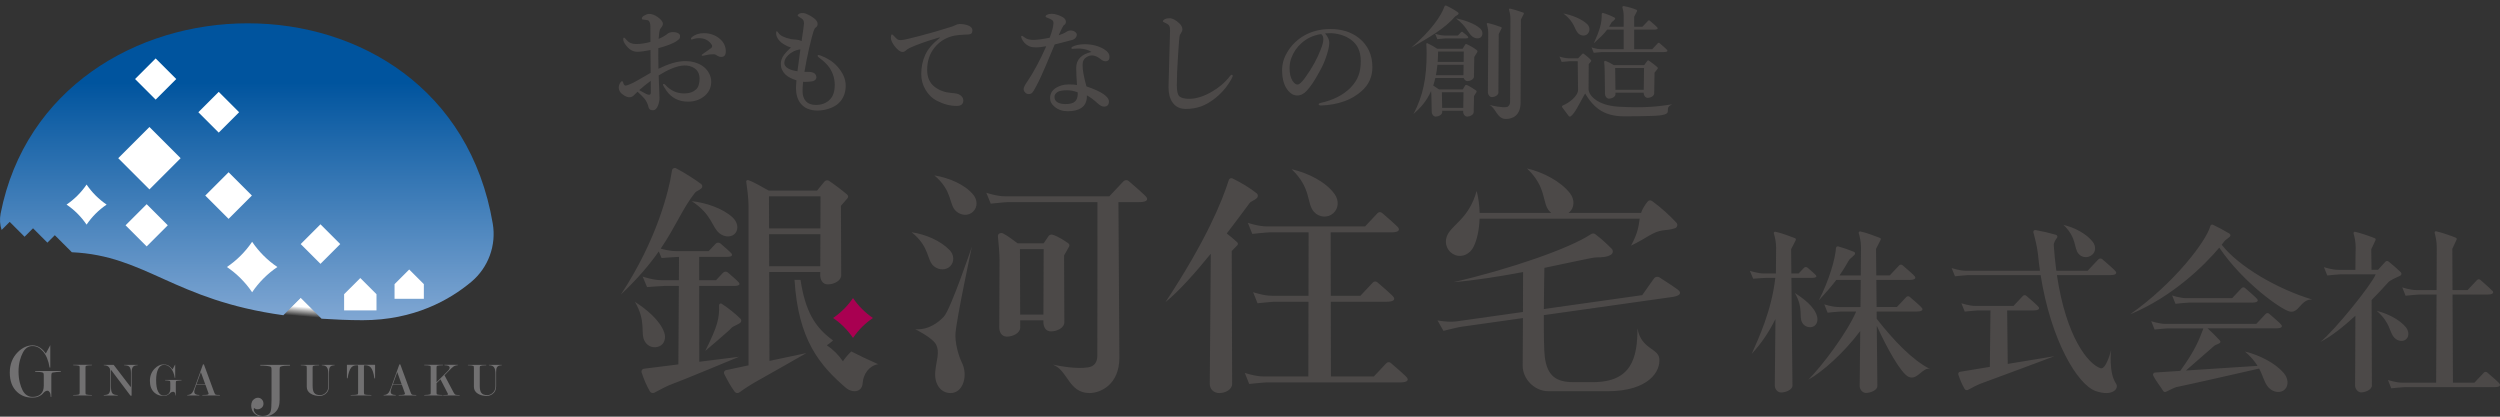 <?xml version="1.0" encoding="UTF-8"?><svg id="a" xmlns="http://www.w3.org/2000/svg" xmlns:xlink="http://www.w3.org/1999/xlink" viewBox="0 0 1200 200"><rect x="0" y="0" width="1200" height="200" fill="#333333" stroke="none"/><defs><style>.k{fill:#a90051;}.l{fill:#fff;}.m{fill:url(#j);}.n{fill:url(#i);}.o{fill:#4c4948;}.p{fill:#717071;}</style><linearGradient id="i" x1="145.226" y1="151.876" x2="146.027" y2="142.72" gradientUnits="userSpaceOnUse"><stop offset="0" stop-color="#fff" stop-opacity="0"/><stop offset=".5" stop-color="#fff"/></linearGradient><linearGradient id="j" x1="118.474" y1="153.693" x2="118.474" y2="11.192" gradientUnits="userSpaceOnUse"><stop offset="0" stop-color="#80a7d3"/><stop offset=".8" stop-color="#00549e"/></linearGradient></defs><g id="b"><g id="c"><g id="d"><path class="o" d="M870.294,156.779c2.08-.946,2.361-3.189,1.862-5.025-1.249-4.597-6.521-8.494-10.622-11.117,4.298,7.427,1.785,11.204,3.561,14.318,1.145,2.008,3.71,2.501,5.199,1.824ZM1013.33,168.058s-2.383,9.531-5.046,8.69c-5.861-1.851-16.527-14.763-20.959-44.693,13.485,0,25.056,0,25.505,0,2.154,0,3.485-.507,2.727-1.73-.46-.743-4.546-4.271-6.472-5.915-.559-.477-1.39-.428-1.893.106l-5.132,5.448h-15.031c-.512-3.797-.925-7.854-1.218-12.186-.085-1.251.826-2.684,1.55-3.629.393-.513.142-1.266-.479-1.444-3.271-.935-6.541-1.708-9.811-2.28-.665-.116-1.225.504-1.043,1.154.64,2.291,1.854,6.962,2.214,10.614.261,2.653.58,5.243.947,7.77h-35.544c-3.082,0-6.856-1.299-6.856-1.299l1.599,3.948s5.351-.561,6.27-.561c.401,0,17.752,0,34.847,0,4.994,31.562,17.736,52.57,26.382,55.626,8.185,2.893,11.368-1.261,9.826-3.504-3.641-5.295-2.383-16.119-2.383-16.119ZM963.437,149.009c6.152,0,12.1,0,12.628,0,1.957,0,3.166-.524,2.477-1.634-.422-.681-4.203-3.944-5.931-5.417-.48-.409-1.192-.366-1.624.093l-4.526,4.805h-18.129c-3.082,0-6.857-1.299-6.857-1.299l1.599,4.012s5.351-.561,6.27-.561c.254,0,2.727,0,6.075,0l-.291,27.089-14.289,2.361c-.624.078-1.037.712-.845,1.31.79,2.468,1.784,4.776,3.012,6.903.334.578,1.076.773,1.661.452,1.611-.884,4.703-2.532,6.428-3.12,2.861-.977,35.042-13.029,35.042-13.029l-22.425,3.705-.275-25.67ZM900.818,153.037l-.034-3.514c9.201,0,18.752,0,19.323,0,1.957,0,3.166-.524,2.477-1.634-.422-.681-4.203-3.944-5.93-5.417-.48-.409-1.192-.366-1.624.093l-4.526,4.805h-9.741l-.127-13.016c8.137,0,15.548,0,16.035,0,1.957,0,3.166-.524,2.477-1.634-.422-.681-4.203-3.944-5.93-5.417-.48-.409-1.192-.366-1.624.093l-4.526,4.805h-6.452l-.124-12.731,2.232-4.394c.165-.345,0-.763-.361-.896-2.837-1.052-6.334-2.45-9.399-3.098-.491-.104-.919.359-.765.834.435,1.339,1.088,4.073,1.088,6.759,0,1.082-.046,6.368-.113,13.526h-10.206c1.479-2.142,2.927-4.486,4.616-7.436.301-.526,1.717-1.531,2.648-2.55.394-.431.215-1.135-.327-1.353-2.591-1.042-5.115-1.917-7.559-2.59-.513-.141-1.025.233-1.066.765-.411,5.383-3.14,15.07-8.256,25.162,3.638-3.979,6.15-6.84,8.397-9.845,2.629,0,6.972,0,11.733,0-.038,3.99-.081,8.445-.126,13.016h-10.513c-3.082,0-6.858-1.299-6.858-1.299l1.6,4.011s5.351-.561,6.27-.561c.238,0,3.246,0,7.441,0-4.499,10.401-16.333,26.021-22.937,32.714,6.511-3.653,16.622-12.376,24.882-23.336-.14,14.068-.267,26.399-.267,26.399,0,1.556,1.28,3.306,3.044,3.306,1.95,0,5.443-1.199,5.443-3.303l-.281-28.931c4.75,10.421,11.499,22.769,15.317,24.527,4.158,1.916,6.932-5.085,10.279-3.738-8.63-4.443-17.338-13.576-25.628-24.124ZM997.814,121.937c1.649,1.824,4.319,1.963,6.278.477,1.985-1.507,1.972-4.326.477-6.278-3.003-3.919-8.798-6.952-14.091-8.172,6.611,6.296,4.801,11.168,7.336,13.973ZM869.884,133.366c1.438,0,2.326-.338,1.82-1.154-.288-.465-2.705-2.566-4.065-3.73-.517-.442-1.284-.396-1.751.1l-2.538,2.695h-3.493l-.114-11.661,2.232-4.393c.165-.345,0-.763-.361-.896-2.837-1.051-6.334-2.449-9.399-3.097-.491-.104-.919.359-.765.833.436,1.339,1.088,4.072,1.088,6.757,0,1.03-.042,5.85-.104,12.457h-5.649c-3.082,0-6.857-1.299-6.857-1.299l1.599,3.798s5.351-.411,6.27-.411c.202,0,1.939,0,4.357,0-1.792,15.81-7.969,28.823-11.318,36.461,4.414-4.784,8.043-10.001,11.385-16.686-.161,16.18-.324,31.952-.324,31.952,0,1.556,1.28,3.305,3.045,3.305,1.95,0,5.443-1.199,5.443-3.302l-.506-51.73c4.998,0,9.711,0,10.006,0ZM1199.805,184.195c-.422-.681-4.203-3.944-5.93-5.417-.48-.409-1.192-.366-1.624.093l-4.526,4.805h-10.318l-.192-42.29c8.088,0,16.267,0,16.823,0,1.957,0,3.166-.524,2.477-1.634-.175-.282-3.872-3.661-5.93-5.417-.48-.409-1.192-.366-1.624.093l-4.526,4.805h-7.229l-.09-19.834,2.058-4.394c.152-.345,0-.763-.333-.896-2.616-1.052-6.669-2.45-9.495-3.098-.453-.104-.847.359-.705.834.401,1.339,1.003,4.073,1.003,6.759,0,1.425-.037,10.055-.084,20.63h-9.618c-3.082,0-6.857-1.299-6.857-1.299l1.599,4.011s5.351-.561,6.27-.561c.276,0,3.87,0,8.596,0-.077,16.932-.176,37.766-.197,42.29h-16.294c-3.082,0-6.857-1.299-6.857-1.299l1.599,4.011s5.351-.561,6.27-.561c.833,0,42.154,0,43.257,0,1.957,0,3.166-.524,2.477-1.634ZM1155.07,162.712c1.395-1.402,1.227-3.873-.334-5.733-3.217-3.833-8.969-6.546-13.906-7.77,6.817,5.898,5.877,10.252,8.516,12.939,1.712,1.744,4.282,2.014,5.724.564ZM1146.474,135.378c.695-.776,3.767-2.213,5.605-3.029.666-.296.831-1.175.305-1.679-1.84-1.761-3.784-3.472-5.838-5.129-.479-.387-1.184-.331-1.598.124l-3.508,3.852h-3.104l-.131-9.872,2.057-4.394c.152-.345,0-.763-.333-.896-2.616-1.052-6.669-2.45-9.495-3.098-.453-.104-.847.359-.705.833.401,1.339,1.003,4.073,1.003,6.759,0,1.227-.133,3.347-.146,10.668h-8.236c-3.083,0-6.857-1.299-6.857-1.299l1.599,4.011s5.351-.561,6.27-.561c.504,0,16.976,0,16.976,0-1.993,5.039-19.879,27.146-26.517,32.41,4.966-2.425,10.977-7.214,16.762-12.521-.019,16.505-.145,33.484-.145,33.484,0,1.556,1.299,3.306,2.926,3.306,1.797,0,5.137-1.199,5.137-3.303l-.134-41.03c3.055-3.108,5.838-6.105,8.108-8.638ZM1081.037,145.262c1.957,0,3.166-.524,2.477-1.634-.422-.681-4.203-3.944-5.931-5.417-.48-.409-1.192-.366-1.624.093l-4.526,4.805h-21.952c-3.082,0-6.857-1.299-6.857-1.299l1.599,4.011s5.351-.561,6.27-.561c.833,0,29.439,0,30.542,0ZM1066.407,117.466c.515-.639.975-1.228,1.363-1.745.36-.48,1.631-1.262,2.548-2.144.429-.413.351-1.126-.159-1.433-2.54-1.528-5.184-2.944-7.918-4.264-.518-.25-1.125.046-1.273.602-1.92,7.212-17.331,27.536-38.565,42.43,20.616-8.529,35.874-23.744,42.856-32.051,11.435,16.871,29.532,29.568,33.649,30.634,4.636,1.199,5.347-6.034,10.973-5.72-17.17-5.172-35.448-16.026-43.475-26.309ZM1077.584,168.726c2.894,2.504,4.748,4.801,6.044,6.886l-34.378,2.235c5.144-4.454,11.358-9.85,13.626-11.885.528-.473,1.656-.654,2.629-1.335.358-.251.398-.768.107-1.093-1.574-1.758-3.996-4.183-5.999-5.919,14.615,0,32.361,0,33.012,0,1.957,0,3.166-.524,2.477-1.634-.422-.681-4.203-3.944-5.93-5.417-.48-.409-1.192-.366-1.624.093l-4.526,4.805h-43.566c-3.082,0-6.857-1.299-6.857-1.299l1.599,4.012s5.351-.561,6.27-.561c.319,0,7.886,0,17.162,0-1.757,4.761-3.727,10.276-11.116,20.41l-12.084.786c-.743.049-1.204.834-.876,1.502,1.16,2.361,3.482,5.225,4.792,7.352.276.449.837.615,1.316.394,1.668-.767,4.218-2.095,4.923-2.239,7.253-1.48,30.458-6.77,39.798-8.906,2.11,3.903,2.469,6.991,4.661,9.223,2.304,2.346,5.763,2.71,7.703.759,1.877-1.887,1.651-5.212-.45-7.715-4.329-5.157-12.069-8.808-18.712-10.455Z"/><path class="o" d="M448.482,84.194c8.984,7.511,6.818,14.113,10.548,17.277,2.405,2.04,5.821,2.295,8.075.09,2.255-2.205,2.086-5.634.09-8.075-4.113-5.032-11.838-8.169-18.714-9.292ZM369.217,130.56h24.508l-.005,1.565c0,1.972.963,4.374,3.625,4.374,2.941,0,6.434-1.71,6.434-4.374l-.132-33.344,3.099-3.572c.52-.543.462-1.316-.121-1.817-2.512-2.159-5.799-4.642-8.682-6.592-.659-.446-1.54-.323-2.163.3l-3.597,4.385h-23.161c-2.962-1.469-6.163-3.706-9.797-4.997-.526-.187-1.109.164-1.042.637.314,2.2,1.121,7.775,1.121,11.809,0,4.702,0,64.001,0,76.429-5.669,1.205-10.129,2.156-10.777,2.302-.934.21-1.26,1.129-.88,1.875,1.409,2.764,3.105,5.966,5.014,8.501.537.712,1.561.832,2.272.294,2.214-1.674,6.128-4.154,8.427-5.401,2.868-1.556,23.722-13.465,23.722-13.465,0,0-8.63,1.829-17.733,3.761l-.131-42.67ZM369.105,94.254h24.742l-.052,15.387h-24.643l-.047-15.387ZM369.161,112.407h24.625l-.052,15.387h-24.525l-.047-15.387ZM316.374,166.265c2.613-1.062,3.374-4.054,2.465-6.653-2.082-5.954-8.634-11.248-14.065-14.721,5.691,9.835,2.363,14.836,4.716,18.96,1.517,2.659,4.45,3.404,6.884,2.415ZM466.505,118.438s-10.205,30.098-13.44,33.53c-6.878,7.301-13.766,6.021-13.766,6.021,0,0,8.245,4.146,9.905,7.208,2.152,3.967.064,8.046-.306,13.591-.376,5.638,2.663,9.881,7.391,9.881,6.107,0,8.447-8.58,5.422-14.605-1.763-3.511-3.384-9.877-3.078-14.042.541-7.375,7.873-41.584,7.873-41.584ZM448.348,127.848c2.384,1.915,5.764,1.924,7.737-.044,2.113-2.108,1.892-5.535-.232-7.734-4.426-4.579-11.659-7.631-18.288-8.595,8.9,7.047,7.086,13.403,10.783,16.373ZM404.591,173.424c-2.05-3.028-4.665-5.642-7.692-7.692,1.042-.706,2.031-1.482,2.969-2.315-8.905-6.417-13.347-14.234-15.616-29.095h-2.879c1.759,28.98,12.257,41.131,24.528,51.729,3.208,2.771,7.875,2.333,8.166-2.139.285-4.366,3.16-8.409,7.444-9.102-4.879-2.186-9.151-4.163-12.894-6.119-1.504,1.427-2.859,3.011-4.026,4.734ZM698.418,122.398c3.553,1.367,7.231-.541,8.908-3.958,1.786-3.64,2.705-8.507,2.872-13.48h76.851c-.492,3.066-.6,6.415-4.145,12.94,8.17-3.975,10.534-6.73,15.354-7.334,1.203-.151,3.791-.271,5.818-1.058,1.066-.414,1.372-1.804.593-2.641-3.331-3.58-7.28-7.158-11.715-10.409-.664-.487-1.602-.336-2.112.31-1.721,2.18-2.614,3.873-3.14,5.425h-34.848c.04-.03.083-.055.123-.085,2.92-2.217,2.902-6.365.701-9.237-4.418-5.766-12.944-10.228-20.731-12.023,9.727,9.263,7.063,16.431,10.793,20.558.265.294.551.552.849.786h-34.377c-.082-3.729-.575-7.4-1.435-10.542-3.731,13.633-12.211,16.197-14.318,21.839-1.332,3.566.405,7.541,3.958,8.908ZM630.727,101.699c2.425,2.696,6.531,3.048,9.203.699,2.706-2.38,2.795-6.27.699-9.203-4.319-6.042-12.897-10.19-20.655-11.979,9.691,9.229,7.015,16.326,10.753,20.482ZM345.172,146.461c.134,6.274-.559,9.757-6.635,21.964,0,0,11.792-9.972,12.563-11,.56-.747,2.641-1.388,4.115-2.391.69-.47.823-1.444.227-2.029-2.567-2.524-5.579-4.931-9.042-7.221-.526-.348-1.243.046-1.229.677ZM335.658,173.651l-.045-36.394c8.157,0,16.315,0,16.733,0,1.904,0,3.08-.448,2.41-1.528-.382-.616-3.582-3.397-5.382-4.939-.684-.586-1.7-.524-2.318.132l-3.361,3.568h-8.085l-.014-11.178c6.04,0,12.729,0,13.189,0,1.899,0,3.072-.447,2.404-1.525-.38-.614-3.57-3.386-5.367-4.924-.684-.586-1.7-.524-2.318.132l-3.344,3.55h-15.651c-2.593,0-5.554-.694-7.371-1.2,7.322-10.762,10.441-19.23,16.422-26.791.687-.868,1.954-1.093,3.119-2.159.618-.566.544-1.579-.131-2.077-3.376-2.492-8.213-5.532-12.023-7.529-.817-.428-1.829.086-1.964.999-1.487,10.049-7.411,33.633-24.534,59.579,8.26-7.78,13.916-14.594,18.185-20.683l1.335,3.171s7.086-.544,8.302-.544h.077l-.068,11.179h-8.309c-4.081,0-9.079-1.719-9.079-1.719l2.118,5.03s7.086-.544,8.302-.544c.276,0,3.078,0,6.952,0l-.23,37.656-16.535,2.077c-.826.104-1.373.942-1.119,1.735,1.046,3.267,2.363,6.325,3.988,9.141.442.766,1.425,1.024,2.2.599,2.133-1.171,6.228-3.352,8.512-4.132,3.789-1.294,32.079-13.079,32.079-13.079l-19.078,2.397ZM345.445,112.058c2.549,1.993,5.971,1.903,7.612-.25,1.588-2.082.94-5.297-1.431-7.469-4.887-4.474-12.907-7.04-19.6-7.792,9.97,6.562,9.49,12.44,13.419,15.511ZM510.889,154.701l-.132-32.107,2.343-4.111c.398-.575.258-1.318-.361-1.736-2.216-1.497-4.735-3.213-7.441-4.069-.742-.234-1.582.038-1.978.611l-2.352,3.514h-12.495c-2.259-1.618-4.504-3.467-6.972-4.734-1.152-.592-2.625.149-2.515,1.273.298,3.048.789,8.15.789,11.596,0,4.046-.132,32.267-.132,32.267,0,1.972.963,4.374,3.625,4.374,2.941,0,6.434-1.71,6.434-4.374l-.011-3.432h11.144l-.003.927c0,1.972.963,4.374,3.625,4.374,2.941,0,6.434-1.71,6.434-4.374ZM500.844,151.008h-11.163l-.105-31.439h11.381l-.113,31.439ZM588.838,112.082c4.054-5.266,7.801-10.312,10.919-14.541.738-1.001,2.194-1.227,3.502-2.425.691-.633.7-1.742-.034-2.323-3.428-2.716-7.567-5.179-11.636-7.149-.698-.338-1.525.035-1.76.774-3.227,10.16-10.789,28.891-30.385,58.586,6.515-5.298,14.301-14.053,21.739-23.22l-.496,62.511c0,2.483,1.908,4.374,4.57,4.374,2.941,0,6.17-1.707,6.17-4.372l-.199-63.789,2.704-2.817c.414-.44.333-1.032-.121-1.457-1.873-1.754-3.7-3.201-4.972-4.152ZM541.77,86.89c-.74-.631-1.84-.567-2.506.141l-6.795,7.214h-49.962c-4.081,0-9.079-1.72-9.079-1.72l2.118,5.228s7.086-.742,8.302-.742c.657,0,24.752,0,42.926,0,0,11.489-.008,70.94-.066,73.993-.062,3.278-1.854,4.912-4.334,5.318-5.678.929-13.218-.551-17.066-1.311,7.319,2.603,7.495,13.658,17.683,13.658,5.083,0,14.306-3.891,14.306-17.003,0-3.349-.378-63.131-.451-74.654,5.661,0,9.533,0,9.884,0,2.853,0,4.614-.671,3.611-2.29-.61-.983-6.02-5.656-8.57-7.832ZM796.55,133.157c-.883-.561-2.05-.329-2.653.525l-5.641,7.988c-8.492,1.202-28.374,4.009-47.206,6.667.057-9.373.228-18.225.259-19.763,13.098-2.672,23.14-5.043,25.003-5.03,2.403.017,5.162-.118,7.014-1.326.954-.622,1.108-1.976.31-2.789-2.569-2.615-5.187-4.976-7.87-6.999-.61-.46-1.442-.475-2.074-.047-10.004,6.786-39.035,16.832-66.01,23.051,10.668-.885,22.544-2.804,33.393-4.848-.009,3.637-.027,11.213-.054,19.166-16.772,2.367-30.696,4.332-31.782,4.485-4.041.572-9.231-.43-9.231-.43l2.848,5.004s6.912-1.728,8.116-1.898c.401-.057,13.429-1.896,30.039-4.242-.035,9.984-.08,19.878-.13,22.736-.11,6.32,5.541,12.376,12.376,12.376h28.289c19.937,0,25.637-9.632,24.908-15.772-.585-4.93-8.749-4.436-10.474-14.416,0,14.169-2.801,25.83-21.363,25.83h-9.401c-8.225,0-12.487-2.961-13.706-11.92-.412-3.03-.504-11.562-.476-20.249,28.142-3.974,60.919-8.602,61.746-8.719,2.824-.4,4.456-1.435,3.236-2.898-.731-.876-6.593-4.654-9.468-6.481ZM667.591,174.219c-.635-.542-1.578-.485-2.15.123l-5.993,6.363h-20.604l-.066-35.885c13.089,0,26.189,0,26.917,0,2.591,0,4.192-.694,3.28-2.164-.559-.902-5.566-5.222-7.853-7.173-.635-.542-1.578-.485-2.15.123l-5.993,6.363h-14.206l-.056-30.445c14.26,0,28.507,0,29.234,0,2.591,0,4.192-.693,3.28-2.164-.559-.902-5.566-5.222-7.853-7.172-.635-.542-1.578-.485-2.15.123l-5.993,6.362h-47.187c-4.081,0-9.079-1.72-9.079-1.72l2.118,5.312s7.086-.742,8.302-.742c.408,0,8.603,0,18.741,0l-.056,30.445h-17.495c-4.081,0-9.079-1.72-9.079-1.72l2.118,5.312s7.086-.742,8.302-.742c.385,0,7.351,0,16.149,0l-.066,35.885h-21.433c-4.081,0-9.079-1.72-9.079-1.72l2.118,5.312s7.086-.742,8.302-.742c1.103,0,62.792,0,64.253,0,2.591,0,4.192-.694,3.28-2.164-.559-.902-5.566-5.222-7.853-7.173Z"/><path class="k" d="M399.876,152.636c3.766,2.55,7.017,5.801,9.567,9.567,2.55-3.766,5.801-7.017,9.567-9.567-3.766-2.55-7.017-5.801-9.567-9.567-2.55,3.766-5.801,7.017-9.567,9.567Z"/></g><path id="e" class="o" d="M393.72,26.607c-.431-.145-.711-.216-.837-.216-.288,0-.431.125-.431.377s.189.512.566.781c2.392,1.763,4.118,3.435,5.179,5.018,1.655,2.517,2.482,5.25,2.482,8.2,0,3.075-.756,5.395-2.266,6.959-1.708,1.761-3.974,2.643-6.797,2.643-2.122,0-3.74-.621-4.855-1.862-1.025-1.15-1.518-2.724-1.537-4.72-.013-1.309.093-2.864.271-4.542.236.024.478.057.701.064.97.033,2.672-.129,3.506-.243.833-.113,2.109-.637,2.158-1.916.027-.703-.299-1.41-.891-1.915-.662-.565-1.947-.763-3.344-.729-.209.005-.753.012-1.493-.011,1.263-7.902,3.489-16.79,4.325-19.381.323-1.007.674-1.637,1.051-1.889.63-.413.945-.98.945-1.699,0-.899-.512-1.771-1.537-2.617-.864-.684-1.798-1.276-2.805-1.78-1.133-.576-1.815-.809-2.617-.864-1.947-.134-2.674.921-2.643,1.214.031.293,2.132,1.42,2.509,1.888.396.451.537,1.09.566,1.916.014.405-.507,3.91-1.169,8.461-.744-.424-1.629-.618-2.175-.667-.679-.06-2.167-.179-2.671-.269-3.309-.665-5.385-1.654-6.23-2.967-.36-.557-.621-.837-.783-.837-.252,0-.377.315-.377.944,0,1.259.566,2.49,1.699,3.696.522.611,1.303,1.214,2.347,1.807,1.079.63,2.103,1.079,3.075,1.349-1.529,1.403-2.635,2.571-3.317,3.506-1.025,1.421-1.537,2.878-1.537,4.371,0,1.923.73,3.63,2.211,5.097,1.083,1.072,3.154,2.119,5.301,2.793-.141,1.507-.231,2.789-.23,3.654.004,3.039.727,5.493,2.184,7.363,1.798,2.32,4.531,3.479,8.2,3.479,1.726,0,3.462-.278,5.206-.835,2.122-.665,3.794-1.6,5.016-2.805,2.176-2.122,3.265-4.9,3.265-8.335,0-3.201-1.403-6.329-4.208-9.387-2.015-2.192-4.684-3.893-8.011-5.097ZM382.775,34.208c-3.1-.454-6.478-1.566-6.291-4.283.075-1.081.628-2.239,1.888-3.479.665-.665,1.583-1.295,2.751-1.889.737-.34,1.308-.53,1.995-.674.314-.066.689-.121,1.068-.193-.501,3.506-1.013,7.229-1.412,10.518ZM703.972,21.19c-.257-.115-.563-.013-.704.231l-1.181,1.96h-12.26c-1.249-.854-3.089-1.931-4.654-2.628-.271-.121-.577.081-.554.377.066.836.165,2.643.165,4.372,0,12.065-1.741,20.541-6.311,29.223,3.226-2.823,6.256-6.046,8.443-11.009.085.611.142,1.223.142,1.772,0,1.094.165,8.319.165,8.319,0,.975.842,2.163,1.939,2.163,1.212,0,3.097-.845,3.097-2.163l-.011-.654h10.091l-.011.654c0,.975.842,2.163,1.939,2.163,1.212,0,3.097-.845,3.097-2.163l.165-7.683,1.143-1.867c.158-.274.09-.631-.164-.819-1.213-.9-3.124-2.05-4.452-2.645-.292-.131-.637-.015-.796.262l-1.118,1.85h-11.433c-.84-.605-1.811-1.244-2.772-1.841.378-1.12.719-2.317,1.014-3.607h13.632c.272.773.956,1.485,1.805,1.485,1.212,0,3.097-.845,3.097-2.163l.165-9.442,1.443-2.35c.147-.255.094-.647-.134-.833-1.354-1.103-3.398-2.256-4.987-2.965ZM702.489,44.272l-.125,7.512h-10.136l-.126-7.512h10.387ZM702.459,36.089h-13.216c.3-1.533.536-3.196.711-4.986h12.572l-.067,4.986ZM702.543,29.735h-12.464c.118-1.556.181-3.224.2-4.986h12.331l-.067,4.986ZM724.811,4.131c-.306-.066-.574.224-.478.521.271.84.674,2.551.674,4.231,0,2.53-.164,40.141-.164,40.141,0,.965-.562,2.136-1.584,2.337-2.34.459-6.789-.634-8.374-1.01,3.016,1.287,3.687,6.754,7.885,6.754,3.528,0,7.11-1.825,7.11-7.95l.164-39.774,1.391-2.751c.103-.217,0-.478-.225-.561-1.732-.638-4.462-1.518-6.397-1.938ZM802.684,50.087c-7.174,1.051-13.149,1.821-25.59,1.139-10.156-.557-14.59-5.31-14.59-8.561,0-2.602.082-9.314.082-11.893l1.075-1.239c.176-.198.184-.498.009-.697-.795-.897-2.328-2.198-3.466-3.025-.219-.159-.528-.125-.707.078l-2.02,2.115h-4.437c-2.018,0-4.49-.85-4.49-.85l1.047,2.585s3.504-.367,4.105-.367c.28,0,1.856,0,3.603,0,.019,1.47.162,12.545.162,13.8,0,2.995-4.477,6.335-7.321,7.462-.37.147-.506.58-.268.898l3.125,4.166c.23.306.675.37.967.123,2.224-1.882,3.2-4.403,6.886-10.969,4.496,7.597,9.685,10.842,18.413,10.991,3.52.06,7.622-.077,12.841-.183,13.928-.281,5.044-3.288,10.573-5.573ZM336.848,31.43c-2.213-1.4-4.709-2.028-7.488-2.099-4.344-.111-8.893,1.52-13.286,3.675-.082-3.354-.124-6.802-.08-9.87,3.667-.978,7.184-2.254,8.884-3.505.604-.444,1.04-.766,1.248-1.05.208-.302.312-.727.312-1.276,0-.492-.245-.908-.738-1.248-.624-.435-1.542-.652-2.751-.652-1.096,0-2.03.323-2.78.993-.573.512-2.043,1.407-4.024,2.283.127-2.084.33-3.724.648-4.58.23-.578,1.375-1.399,1.39-2.723.01-.926-.833-1.995-2.496-3.205-1.437-1.003-2.808-1.503-4.113-1.503-.681,0-1.532.312-2.553.936-.624.359-.938.822-.936,1.39.003.768,2.617.239,3.351,1.008.678.71.797,1.961.761,3.871-.017.923-.011,3.257.008,6.233-2.188.627-4.63,1.067-7.127,1.028-1.834-.028-3.309-.691-4.425-2.071-.529-.662-.898-.993-1.106-.993-.265,0-.397.255-.397.766,0,.776.426,1.72,1.276,2.837,1.57,2.117,3.385,3.166,5.446,3.177,1.516.008,3.835-.309,6.36-.828.027,3.539.063,7.448.094,10.935-1.939,1.076-3.825,2.192-5.618,3.241-3.948,2.31-5.338,2.613-6.042,2.837-.657.209-1.272-.133-1.617-1.617-.041-.176-.274-.454-.482-.454-.227,0-.511.255-.851.766-.472.699-.709,1.446-.709,2.241,0,1.55.851,2.826,2.553,3.829.946.586,1.797.879,2.553.879.869,0,1.639-.374,2.326-1.106.438-.467.978-.998,1.572-1.558.955.831,2.858,2.718,3.407,3.413.869,1.116,1.493,2.439,1.872,3.971.322,1.286,1.161,1.496,2.144,1.512,2.365.037,3.192-4.434,3.132-6.022-.074-1.963-.259-6.041-.404-10.682,4.16-2.605,8.599-4.653,12.203-4.777,1.814-.062,3.365.369,4.652,1.106,1.853,1.096,2.78,2.855,2.78,5.276,0,2.288-.578,4.105-1.674,5.106-1.343,1.227-3.187,1.929-5.701,1.929-3.574,0-6.599-1.38-9.077-4.141-.227-.265-.482-.397-.766-.397-.227,0-.34.095-.34.284,0,.359.577,1.372,1.73,3.035,2.458,3.442,5.89,5.162,10.296,5.162,2.818,0,5.266-.756,7.346-2.269,2.514-1.834,3.772-4.273,3.772-7.318,0-1.437-.359-2.808-1.078-4.113-.813-1.513-1.967-2.733-3.46-3.659ZM309.552,44.763c-1.1-.638-2.047-1.133-2.716-1.506,1.541-1.391,3.436-2.946,5.525-4.471.023,2.738.039,4.845.036,5.692-.001.549-.215,1.811-2.846.285ZM763.946,22.767l1.047,2.585s3.504-.367,4.105-.367c.553,0,16.714,0,22.678,0h6.979c1.18,0,1.909-.278,1.494-.948-.267-.43-2.75-2.563-3.713-3.383-.213-.182-.53-.162-.722.042l-2.75,2.92h-8.659v-9.401s2.681,0,2.681,0h6.979c1.18,0,1.909-.278,1.494-.948-.267-.43-2.75-2.563-3.713-3.383-.213-.182-.53-.162-.722.042l-2.75,2.92h-3.97v-4.798l1.338-2.641c.132-.278,0-.6-.283-.72-1.65-.701-3.758-1.348-6.089-1.754-.394-.069-.734.281-.617.664.267.869.615,2.392.615,3.953v5.296h-7.018c.362-.587.727-1.211,1.11-1.938.32-.608,1.133-.819,1.713-1.709.166-.254.073-.607-.195-.751-1.493-.804-3.746-1.71-5.483-2.217-.344-.1-.678.174-.671.531.098,4.533-1.056,7.885-3.785,14.037,3.032-2.839,4.787-4.353,6.398-6.585h7.93c0,3.724,0,7.833,0,9.401h-10.934c-2.018,0-4.489-.85-4.489-.85ZM790.917,46.984c1.212,0,3.097-.845,3.097-2.163l.165-9.933s1.301-1.642,1.413-1.777c.234-.284.173-.666-.062-.875-1.067-.954-2.7-2.244-4.102-3.152-.231-.15-.544-.098-.713.12l-1.507,2.069h-14.564c-1.128-.729-2.721-1.561-3.928-2.023-.378-.145-.779.144-.73.545.107.883.248,2.491.248,3.877,0,2.228.165,11.531.165,11.531,0,.975.842,2.163,1.939,2.163,1.212,0,3.097-.845,3.097-2.163l-.009-.718h13.555l-.004.336c0,.975.842,2.163,1.939,2.163ZM775.41,43.117l-.128-10.478h13.854l-.137,10.478h-13.59ZM757.657,16.11c1.407,1.258,3.544,1.319,4.628-.107.937-1.232.931-3.078-.412-4.405-2.52-2.49-7.63-4.464-11.5-5.129,5.66,4.131,5.244,7.816,7.284,9.641ZM337.862,15.926c-2.364,0-4.283.642-5.758,1.929-.302.245-.454.52-.454.823,0,.189.132.284.397.284.095,0,.217-.028.369-.085.322-.113.511-.18.567-.198.776-.245,1.589-.369,2.439-.369,2.761,0,4.822,1.05,6.183,3.148.152.209.227.472.227.794,0,.245-.132.501-.397.766-.227.189-1.513,1.096-3.858,2.723-.511.34-.766.596-.766.766,0,.189.152.284.454.284.038,0,.511-.095,1.418-.284.851-.208,1.588-.34,2.212-.397.454-.038,1.05-.057,1.787-.057.511,0,1.096.255,1.759.766.549.34,1.125.511,1.73.511,1.475,0,2.212-.889,2.212-2.666,0-2.344-.926-4.33-2.78-5.956-2.137-1.853-4.718-2.78-7.743-2.78ZM652.278,18.243c-3.648-2.873-8.21-4.311-13.688-4.311-5.03,0-9.477,1.195-13.338,3.584-3.216,2.048-5.704,4.626-7.464,7.734-1.581,2.641-2.371,5.435-2.371,8.38,0,4.456,1.014,7.806,3.045,10.051,1.221,1.438,2.614,2.156,4.177,2.156,1.671,0,3.197-.755,4.581-2.263,1.832-1.922,3.88-4.994,6.144-9.216,1.455-2.514,2.614-5.164,3.476-7.949.808-2.496,1.213-4.446,1.213-5.847,0-1.509-.684-3.018-2.048-4.527.556-.071,1.266-.108,2.129-.108.52,0,.97.01,1.347.027,3.449.269,6.395,1.266,8.838,2.991,3.233,2.247,4.85,5.704,4.85,10.374,0,2.659-.35,4.941-1.051,6.844-.737,2.048-2.039,4.042-3.907,5.982-3.521,3.503-8.255,5.911-14.201,7.222-.701.162-1.051.396-1.051.7,0,.377.404.566,1.213.566,4.005-.125,7.778-.825,11.317-2.102,3-1.095,5.73-2.73,8.192-4.904,3.377-3.018,5.066-6.807,5.066-11.371,0-5.874-2.156-10.544-6.467-14.012ZM634.036,23.525c-1.689,4.491-4.16,9-7.41,13.527-1.654,2.354-2.92,3.53-3.799,3.53-.845,0-1.662-.61-2.452-1.832-.916-1.491-1.374-3.476-1.374-5.955,0-1.922.313-3.665.943-5.227,1.059-2.695,2.622-4.958,4.689-6.79,2.622-2.407,5.802-3.88,9.539-4.419.682.485,1.024,1.312,1.024,2.479,0,1.204-.387,2.767-1.159,4.689ZM698.347,8.025c.36-.424.992-.538,1.571-1.091.286-.273.254-.751-.065-.984-1.505-1.102-3.919-2.469-5.618-3.239-.336-.152-.739.013-.863.36-1.695,4.743-6.577,11.781-15.979,19.825,8.558-4.853,16.324-9.416,20.955-14.871ZM698.846,8.821c5.142,3.696,5.807,7.201,7.946,8.757,1.379,1.004,3.289,1.177,4.172.136s.819-2.752-.4-3.945c-2.513-2.459-8.245-4.345-11.718-4.948ZM699.884,18.426h3.724c.87,0,1.275-.138,1.101-.683-.118-.373-1.52-1.526-2.671-2.408-.197-.15-.475-.127-.647.051l-1.611,1.672h-6.406c-2.018,0-4.49-.85-4.49-.85l1.047,2.585s3.504-.367,4.105-.367c.394,0,2.619,0,4.425,0h0s.613,0,1.421,0ZM719.228,44.453l.164-28.126,1.391-2.752c.103-.216,0-.478-.225-.562-1.764-.659-4.497-1.535-6.402-1.94-.305-.065-.571.225-.475.522.271.839.675,2.552.675,4.234,0,2.53-.164,28.624-.164,28.624,0,.975.842,2.163,1.939,2.163,1.212,0,3.097-.845,3.097-2.163ZM465.188,12.416c-1.262-.594-2.792-.891-4.589-.891-.776.054-1.407.216-1.893.485-.906.468-1.82.82-2.743,1.052-4.693,1.511-9.726,2.958-15.1,4.343-4.127,1.116-6.894,1.727-8.302,1.835h-.34c-.581,0-1.051-.108-1.407-.325-.406-.251-1.037-.862-1.895-1.834-.275-.359-.542-.539-.8-.539-.325,0-.486.566-.486,1.699,0,1.042.615,2.374,1.845,3.992,1.489,1.852,2.743,2.751,3.762,2.697.55,0,1.037-.207,1.457-.621.469-.431,1.101-.854,1.895-1.268,3.35-1.581,8.172-3.29,14.467-5.124v.296c-3.365,2.644-5.671,5.331-6.918,8.065-1.295,2.805-1.942,5.898-1.942,9.278,0,2.734.703,5.279,2.112,7.634,1.376,2.283,3.107,3.974,5.195,5.07,3.285,1.726,6.505,2.59,9.662,2.59,2.151,0,3.228-.881,3.228-2.643,0-1.169-.647-2.113-1.942-2.832-.631-.377-1.91-.63-3.836-.755-3.075-.252-5.721-1.214-7.938-2.886-2.428-1.852-3.642-4.595-3.642-8.227,0-4.172,1.19-7.742,3.57-10.709,2.913-3.524,6.715-5.511,11.41-5.961,1.02-.108,1.998-.18,2.937-.216,1.132-.037,1.788-.064,1.966-.081,1.23-.037,1.845-.692,1.845-1.97,0-.881-.526-1.6-1.577-2.157ZM591.214,35.885c-.226,0-.525.243-.898.729-2.33,3.002-5.228,5.484-8.691,7.444-3.884,2.248-7.492,3.371-10.827,3.371-2.315,0-3.909-.421-4.782-1.266-.762-.791-1.142-2.544-1.142-5.26,0-3.723.194-8.488.583-14.296.34-5.647.623-8.892.85-9.737,0-.035.179-.342.535-.918.47-.701.703-1.33.703-1.888,0-.972-.478-1.916-1.432-2.832-1.732-1.655-3.326-2.482-4.782-2.482-.874,0-1.635.162-2.282.485-.566.325-.85.657-.85.998,0,.216.511.53,1.529.945.729.323,1.231.727,1.506,1.214.291.503.42,1.312.389,2.427-.065,2.5-.179,6.546-.34,12.138-.179,6.311-.308,11.167-.389,14.565v.433c0,3.021.647,5.439,1.941,7.256,1.457,2.049,3.561,3.075,6.313,3.075,2.671,0,5.123-.404,7.355-1.214,1.878-.665,3.845-1.753,5.9-3.263,3.577-2.625,6.457-5.898,8.643-9.818.437-.81.655-1.322.655-1.537,0-.379-.162-.567-.486-.567ZM514.537,19.214c1.393-.344,2.32-1.439,2.32-2.59,0-.414-.207-.8-.62-1.16-.557-.503-1.268-.783-2.132-.837-.737,0-1.561.156-2.319.702-.697.502-1.991,1.077-3.648,1.63,1.279-2.887,2.278-4.873,2.757-5.056.467-.179.727-.835.727-1.43,0-.827-.404-1.511-1.213-2.049-.667-.431-1.483-.827-2.455-1.187-1.187-.413-2.212-.62-3.075-.62-.936,0-1.744.18-2.428.539-.377.198-.566.441-.566.729,0,.216.143.377.431.485,1.403.522,2.302.935,2.697,1.241.431.323.658.836.647,1.537-.025,1.595-.728,4.093-1.803,6.971-2.302.501-4.88.89-7.502,1.04-.988.057-1.889-.091-2.697-.271-.81-.216-1.637-.665-2.482-1.349-.269-.216-.477-.323-.621-.323-.251,0-.377.108-.377.323,0,.288.072.603.216.944.702,1.564,1.79,2.743,3.265,3.534.808.485,2.004.699,3.587.727,1.341.025,3.089-.207,4.957-.548-2.726,6.26-6.477,13.192-9.03,16.84-1.272,1.818-1.834,3.066-1.834,3.64,0,.665.261,1.251.783,1.753.413.486.98.729,1.699.729.539,0,1.015-.143,1.43-.431.574-.468,1.229-1.671,2.211-3.48,2.553-4.702,5.991-13.24,8.791-19.903,3.334-.789,6.533-1.701,8.283-2.134ZM521.686,27.332c.736-.485,1.564-.727,2.48-.727,1.295,0,2.734.638,4.316,1.915.756.594,1.467.891,2.132.891,1.295,0,1.941-.719,1.941-2.159,0-1.366-.845-2.563-2.536-3.587-2.661-1.618-5.772-2.428-9.332-2.428-2.32,0-4.235.369-5.745,1.106-.45.197-.675.441-.675.727,0,.252.18.379.54.379.143,0,.494-.027,1.051-.081.557-.055,1.151-.082,1.781-.082.286,0,.566.01.835.027,2.14.126,3.957.667,5.449,1.62-4.891,1.115-7.336,3.659-7.336,7.633,0,2.068.126,4.811.377,8.227-1.061-.18-2.383-.269-3.965-.269-2.588,0-4.801.665-6.634,1.995-1.547,1.133-2.32,2.662-2.32,4.585,0,1.637.737,3.031,2.212,4.181,1.672,1.403,3.767,2.105,6.284,2.105,2.751,0,4.891-.513,6.42-1.537,1.905-1.223,2.822-3.246,2.751-6.07,1.618.864,3.353,2.15,5.205,3.858,1.079,1.025,2.095,1.537,3.048,1.537h.163c1.438-.108,2.157-.916,2.157-2.427,0-2.428-3.596-4.856-10.79-7.284-1.24-4.423-1.861-7.848-1.861-10.276,0-1.798.684-3.083,2.051-3.858ZM516.102,48.64c-.882.882-2.428,1.322-4.64,1.322-1.618,0-2.931-.297-3.937-.889-.918-.611-1.376-1.457-1.376-2.536,0-.935.458-1.708,1.376-2.32.881-.593,2.462-.889,4.747-.889,1.492,0,3.156.315,4.989.943.037.199.054.46.054.783,0,1.529-.404,2.724-1.213,3.587Z"/></g><g id="f"><path id="g" class="p" d="M79.256,182.579c.336,0,.735.024,1.197.069.465.045.773.099.925.16s.252.145.297.253c.045.107.068.366.068.778v2.769c0,1.053-.288,1.855-.862,2.403-.574.55-1.374.824-2.403.824-1.102,0-1.968-.63-2.594-1.891-.628-1.261-.941-3.061-.941-5.4,0-2.355.338-4.176,1.016-5.468.676-1.291,1.601-1.936,2.773-1.936,1.231,0,2.304.515,3.217,1.545.973,1.106,1.619,2.668,1.939,4.684h.206v-6.436l-1.292,2.397c-.714-.974-1.435-1.635-2.165-1.985-.576-.274-1.335-.411-2.279-.411-1.397,0-2.757.662-4.079,1.986-1.551,1.551-2.324,3.513-2.324,5.887,0,2.449.705,4.32,2.12,5.613,1.17,1.08,2.614,1.62,4.331,1.62.669,0,1.19-.069,1.562-.205.372-.137.848-.427,1.424-.871.152-.152.313-.305.478-.457.349-.305.785-.458,1.302-.458.297,0,.544.148.741.447.197.297.295.744.295,1.339h.181v-5.997c0-.427.048-.718.138-.871.045-.076.156-.129.331-.16s.512-.076,1.016-.137c.501-.061.921-.092,1.254-.092v-.205h-7.872v.205ZM102.81,188.316l-4.929-13.393h-.458l-3.854,10.741c-.503,1.386-.914,2.301-1.233,2.742-.578.792-1.392,1.189-2.442,1.189v.228h5.798v-.228c-.778,0-1.379-.122-1.803-.367-.426-.245-.639-.65-.639-1.215,0-.366.091-.802.272-1.306l.703-2.018h4.396l1.451,4.035.045.23c0,.26-.213.431-.639.516-.426.084-1.208.126-2.349.126v.228h8.419v-.228c-1.141,0-1.825-.058-2.054-.171-.227-.114-.456-.484-.683-1.109ZM94.337,184.439l2.084-5.81,2.086,5.81h-4.17ZM16.871,178.422c.558,0,1.222.039,1.995.115.773.076,1.288.166,1.542.267.252.102.417.242.494.42.075.178.113.611.113,1.297v4.616c0,1.755-.478,3.09-1.435,4.006-.957.915-2.292,1.373-4.004,1.373-1.839,0-3.677-1.051-4.722-3.152-1.045-2.102-1.963-5.101-1.963-8.999,0-3.924.958-6.962,2.087-9.114,1.127-2.152,2.669-3.148,4.621-3.148,1.868,0,3.445.78,4.966,2.498,1.623,1.844,2.7,4.446,3.233,7.805h.342v-10.724l-2.154,3.993c-1.212-1.733-3.294-3.924-6.376-3.914-2.331.008-4.833,1.024-7.037,3.23-2.583,2.586-3.875,5.856-3.875,9.812,0,4.082,1.179,7.2,3.535,9.355,1.95,1.8,4.356,2.7,7.219,2.7,1.113,0,1.982-.115,2.603-.343.619-.228,1.733-.765,2.374-1.449.308-.329,1.155-1.526,2.33-1.526.499,0,.751.248,1.08.744.356.536.492,1.24.492,2.232h.304v-9.996c0-.712.075-1.196.227-1.45.077-.127.261-.215.553-.266.29-.051.855-.127,1.691-.229.837-.102,1.535-.153,2.093-.153v-.342h-12.329v.342ZM59.597,175.327c1.231,0,2.084.258,2.555.777.472.519.707,1.472.707,2.859v6.358c0,.305-.023.457-.068.457s-.168-.129-.363-.388l-7.875-10.269h-4.725v.206c1.066,0,1.873.29,2.419.87.456.489.685,1.16.685,2.015v7.783c0,1.435-.22,2.397-.662,2.885-.442.489-1.254.732-2.442.732v.228h6.648v-.228c-1.24,0-2.088-.274-2.544-.823-.453-.549-.68-1.662-.68-3.339v-7.453c0-.274.023-.411.068-.411l.249.297,9.06,12.049h.549v-10.97c0-1.386.213-2.339.639-2.857.424-.518,1.177-.777,2.258-.777v-.206h-6.48v.206ZM35.129,175.322c1.37,0,2.274.084,2.716.252.168.061.265.121.297.183.059.108.091.374.091.802v11.766c0,.427-.027.69-.079.79-.054.099-.168.183-.342.252-.175.068-.503.126-.982.171-.478.046-1.045.069-1.7.069v.228h8.992v-.228c-1.37,0-2.276-.084-2.716-.252-.152-.061-.245-.122-.274-.184-.061-.122-.091-.405-.091-.847v-11.766c0-.503.052-.802.159-.893l.229-.091c.197-.077.535-.137,1.016-.184.478-.045,1.045-.068,1.701-.068v-.206h-9.015v.206ZM124.935,175.47c1.116,0,2.104.051,2.968.153.862.102,1.437.203,1.73.305.29.102.462.203.512.304.127.204.191.661.191,1.372v14.36c0,2.869-.152,4.736-.456,5.599-.483,1.397-2.008,2.095-3.786,2.095-.989,0-2.28-.329-3.08-.989-.798-.66-1.197-1.419-1.197-2.282,0-.127.025-.316.075-.57.252.203.517.36.794.475.277.115.58.171.907.171.73,0,1.392-.247,1.984-.741.592-.494.889-1.135.889-1.92,0-.862-.265-1.56-.796-2.092-.528-.533-1.159-.799-1.889-.799-.503,0-.97.127-1.397.381-1.211.685-1.814,1.851-1.814,3.498,0,.609.138,1.294.417,2.054.279.76.862,1.477,1.75,2.148.887.671,2.271,1.008,3.362,1.008,2.587,0,4.653-.774,6.199-2.324,1.546-1.549,1.924-3.554,1.924-6.017v-14.055c0-.838.088-1.346.268-1.524l.342-.153c.809-.304,2.267-.457,4.374-.457v-.342h-14.27v.342ZM234.689,175.125v.206c1.111,0,1.909.3,2.397.901.485.601.73,1.685.73,3.251v5.955c0,1.46-.526,2.587-1.576,3.377-.744.563-1.512.845-2.304.845-1.431,0-2.419-.396-2.966-1.187-.458-.653-.685-1.741-.685-3.263v-8.602c0-.412.036-.685.113-.822.029-.06.145-.129.342-.205.197-.076.512-.137.948-.183.433-.045,1-.068,1.698-.068v-.206h-8.784v.206c1.186,0,2.022.091,2.51.273.152.062.243.122.274.184.059.121.091.396.091.823v9.073c0,1.401.639,2.499,1.916,3.291,1.156.715,2.594,1.074,4.312,1.074.914,0,1.789-.289,2.626-.868,1.202-.838,1.803-2.079,1.803-3.725v-6.856c0-1.081.136-1.851.41-2.308.379-.639,1.14-.959,2.281-.959v-.206h-6.138ZM197.076,188.316l-4.929-13.393h-.458l-3.854,10.741c-.503,1.386-.914,2.301-1.233,2.742-.578.792-1.392,1.189-2.442,1.189v.228h5.798v-.228c-.778,0-1.379-.122-1.803-.367-.426-.245-.639-.65-.639-1.215,0-.366.091-.802.272-1.306l.703-2.018h4.396l1.451,4.035.045.23c0,.26-.213.431-.639.516-.426.084-1.208.126-2.349.126v.228h8.419v-.228c-1.141,0-1.825-.058-2.054-.171-.227-.114-.456-.484-.683-1.109ZM188.603,184.439l2.084-5.81,2.086,5.81h-4.17ZM217.708,188.348l-4.344-8.208,1.501-1.537c1.456-1.515,2.387-2.401,2.798-2.662.653-.413,1.345-.619,2.075-.619v-.206h-6.412v.206c.823,0,1.447.095,1.873.287.424.19.639.477.639.86,0,.474-.361,1.07-1.077,1.789l-5.222,5.209v-6.907c0-.505.052-.803.159-.895l.229-.092c.44-.168,1.338-.252,2.694-.252v-.206h-8.992v.206c1.369,0,2.274.084,2.716.252.168.061.265.121.297.183.059.108.091.374.091.802v11.766c0,.503-.054.801-.159.893-.077.031-.188.071-.331.126-.145.053-.46.11-.948.171s-1.043.092-1.666.092v.228h8.786v-.228c-.562,0-1.072-.023-1.528-.069-.458-.045-.773-.103-.948-.172-.174-.068-.279-.133-.308-.194-.061-.122-.091-.405-.091-.848v-4.399l1.9-1.833,3.372,6.555.204.411c.016.047.023.1.023.16,0,.184-.147.297-.444.342-.297.046-.916.069-1.859.069v.205h7.918v-.205c-1.111,0-1.798-.065-2.066-.195-.265-.129-.558-.491-.877-1.086ZM154.467,175.334c1.111,0,1.909.301,2.397.901.485.601.73,1.685.73,3.251v5.955c0,1.46-.526,2.587-1.576,3.377-.744.564-1.512.845-2.304.845-1.431,0-2.419-.396-2.966-1.187-.458-.653-.685-1.741-.685-3.263v-8.602c0-.411.036-.685.113-.822.029-.06.145-.129.342-.205.197-.076.512-.137.948-.182.433-.045,1-.068,1.698-.068v-.206h-8.784v.206c1.186,0,2.022.091,2.51.273.152.062.243.122.274.184.059.121.091.396.091.823v9.073c0,1.401.639,2.499,1.916,3.291,1.156.715,2.594,1.074,4.312,1.074.914,0,1.789-.289,2.626-.868,1.202-.838,1.803-2.079,1.803-3.725v-6.856c0-1.082.136-1.851.41-2.308.379-.639,1.14-.959,2.281-.959v-.206h-6.138v.206ZM166.524,181.574h.32c.381-2.459.95-4.161,1.712-5.107.623-.764,1.528-1.145,2.716-1.145.272,0,.433.007.478.023.091.031.136.244.136.64v12.339c0,.427-.025.69-.079.79-.052.099-.17.183-.354.252-.181.068-.533.126-1.05.171-.517.046-1.208.069-2.077.069v.228h9.926v-.228c-.882,0-1.583-.023-2.1-.069-.517-.045-.866-.103-1.05-.171-.181-.069-.288-.134-.32-.195-.059-.122-.091-.405-.091-.847v-12.361c0-.35.032-.55.091-.595.032-.031.199-.045.503-.045,1.218,0,2.136.389,2.762,1.168.76.931,1.315,2.641,1.664,5.13h.32v-6.504h-13.509v6.458Z"/><g id="h"><polygon class="n" points="135.883 150.995 144.354 142.574 154.575 152.694 135.883 150.995"/><path class="m" d="M236.53,107.347C214.565-22.328,23.9-17.787.292,102.531c-.537,2.738-.309,5.409.484,7.845l3.877-3.877,7.139,7.139,4.061-4.061,6.893,6.892,3.569-3.569,8.178,8.178c35.632,1.611,48.849,22.977,101.514,30.226l8.333-8.333,9.997,9.997c6.146.385,12.612.726,19.73.726,24.757,0,41.905-9.811,52.209-18.456,8.105-6.8,12.02-17.459,10.253-27.89Z"/><rect class="l" x="61.135" y="65.338" width="21.185" height="21.185" transform="translate(-32.682 72.959) rotate(-45)"/><rect class="l" x="98.075" y="46.96" width="13.83" height="13.83" transform="translate(-7.345 90.019) rotate(-45)"/><rect class="l" x="101.804" y="85.951" width="15.826" height="15.826" transform="translate(-34.236 105.076) rotate(-45.001)"/><rect class="l" x="63.235" y="100.979" width="14.33" height="14.33" transform="translate(-55.849 81.455) rotate(-45)"/><rect class="l" x="67.719" y="30.94" width="13.984" height="13.984" transform="translate(-4.94 63.937) rotate(-44.999)"/><path class="l" d="M41.561,88.587c-2.563,3.786-5.832,7.054-9.617,9.617,3.786,2.564,7.054,5.832,9.617,9.618,2.564-3.786,5.832-7.054,9.618-9.618-3.786-2.563-7.054-5.832-9.618-9.617Z"/><path class="l" d="M121.023,116.057c-3.227,4.766-7.343,8.881-12.108,12.108,4.766,3.227,8.881,7.343,12.108,12.108,3.227-4.766,7.342-8.881,12.108-12.108-4.766-3.227-8.881-7.342-12.108-12.108Z"/><polygon class="l" points="189.383 136.381 189.383 143.415 203.447 143.415 203.447 136.383 196.414 129.352 189.383 136.381"/><rect class="l" x="147.108" y="110.443" width="13.425" height="13.425" transform="translate(-37.789 143.077) rotate(-44.999)"/><polygon class="l" points="165.174 141.225 165.174 148.999 180.719 148.999 180.719 141.227 172.946 133.456 165.174 141.225"/></g></g></g></svg>